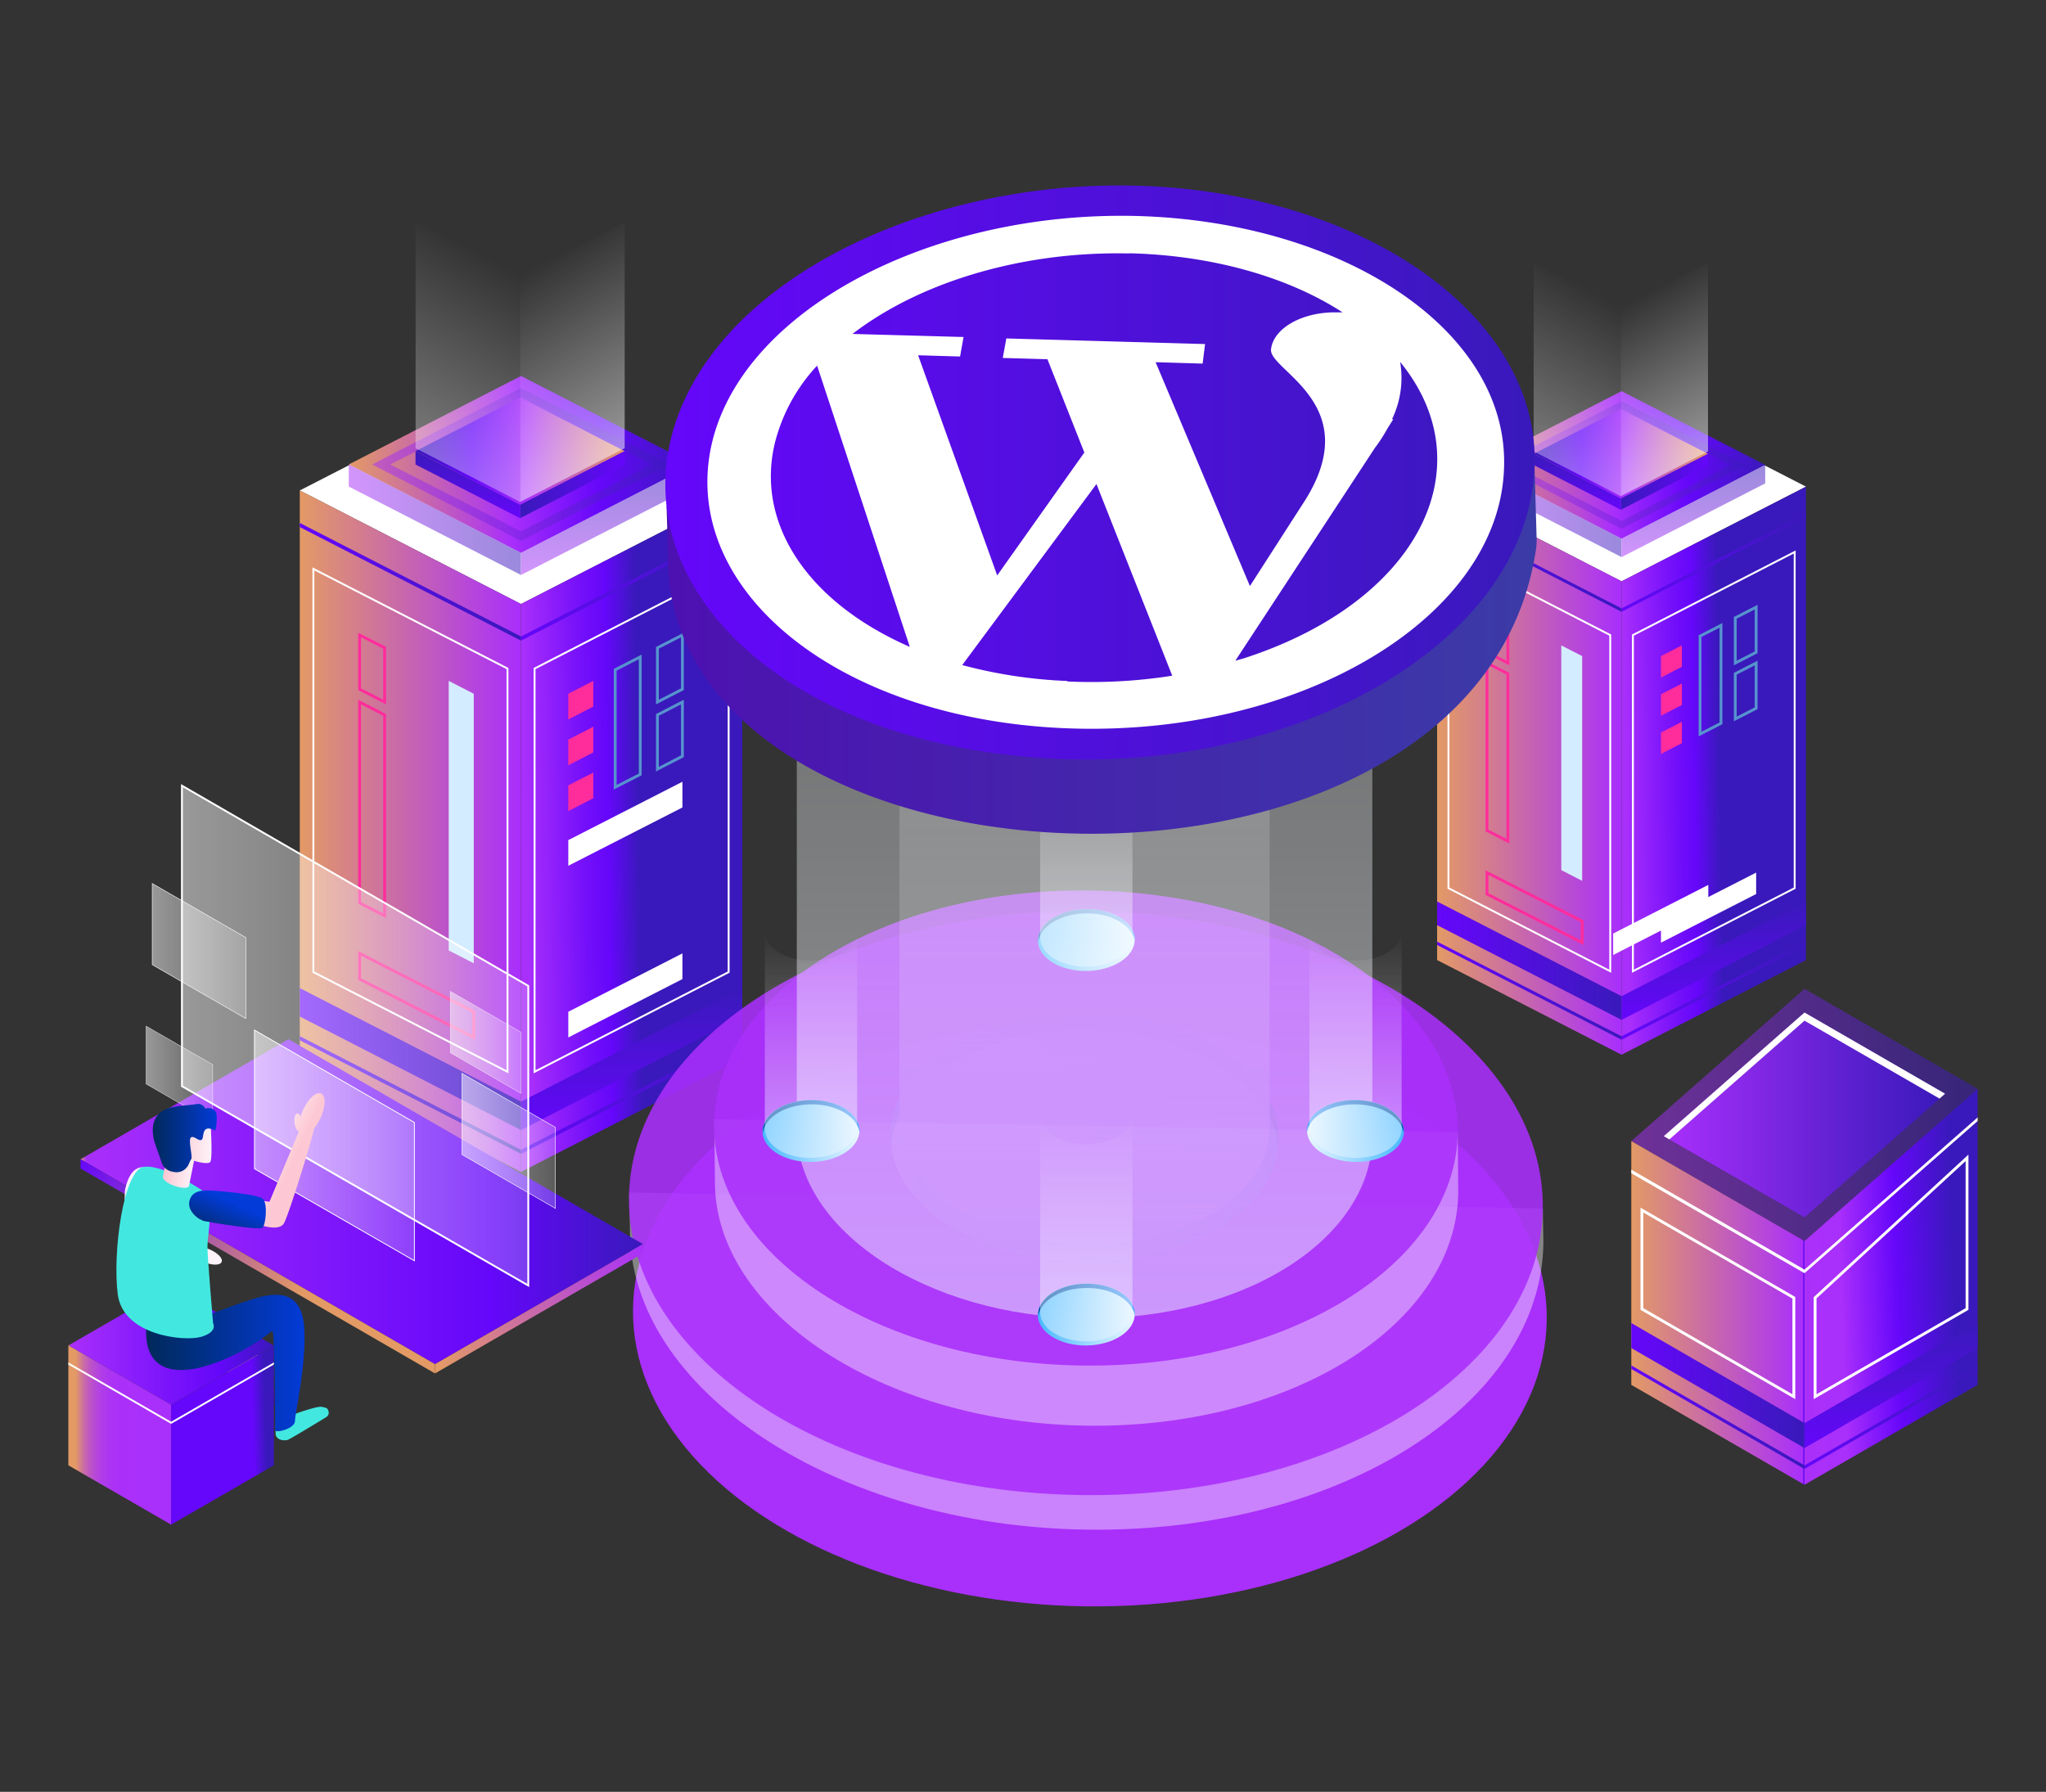 <svg id="Layer_1" data-name="Layer 1" xmlns="http://www.w3.org/2000/svg" xmlns:xlink="http://www.w3.org/1999/xlink" width="540" height="473" viewBox="0 0 540 473"><rect x="0" y="0" width="540" height="473" fill="#333333" stroke="none"/><defs><style>.cls-1,.cls-68{fill:#fff;}.cls-2{fill:url(#linear-gradient);}.cls-3{fill:url(#linear-gradient-2);}.cls-4{fill:url(#linear-gradient-3);}.cls-5{fill:url(#linear-gradient-4);}.cls-6{fill:url(#linear-gradient-5);}.cls-7{fill:url(#linear-gradient-6);}.cls-8{fill:url(#linear-gradient-7);}.cls-9{fill:url(#linear-gradient-8);}.cls-10{fill:url(#linear-gradient-9);}.cls-11,.cls-113,.cls-12,.cls-59{opacity:0.51;}.cls-11,.cls-113,.cls-59,.cls-69,.cls-70{isolation:isolate;}.cls-11{fill:url(#linear-gradient-10);}.cls-13{fill:url(#linear-gradient-11);}.cls-14{fill:url(#linear-gradient-12);}.cls-15{fill:#ff2c9c;}.cls-16{fill:#d4ecff;}.cls-121,.cls-17,.cls-18,.cls-19,.cls-49{fill:none;}.cls-17{stroke:#5793ce;}.cls-121,.cls-17,.cls-18,.cls-19,.cls-25,.cls-49,.cls-95,.cls-96,.cls-97,.cls-98,.cls-99{stroke-miterlimit:10;}.cls-121,.cls-17,.cls-18{stroke-width:0.75px;}.cls-18{stroke:#ff2c9c;}.cls-121,.cls-19,.cls-25,.cls-49,.cls-95,.cls-96,.cls-97,.cls-98,.cls-99{stroke:#fff;}.cls-19{stroke-width:0.5px;}.cls-20{fill:url(#linear-gradient-13);}.cls-21{fill:url(#linear-gradient-14);}.cls-22{fill:url(#linear-gradient-15);}.cls-23,.cls-24,.cls-65,.cls-66,.cls-73,.cls-74,.cls-82,.cls-85,.cls-88{opacity:0.5;}.cls-23{fill:url(#linear-gradient-16);}.cls-24{fill:url(#linear-gradient-17);}.cls-25{stroke-width:0.08px;fill:url(#linear-gradient-18);}.cls-26{fill:url(#linear-gradient-19);}.cls-27{fill:url(#linear-gradient-20);}.cls-28{fill:url(#linear-gradient-21);}.cls-29{fill:url(#linear-gradient-22);}.cls-30{fill:url(#linear-gradient-23);}.cls-31{fill:url(#linear-gradient-24);}.cls-32{fill:url(#linear-gradient-25);}.cls-33{fill:url(#linear-gradient-26);}.cls-34{fill:url(#linear-gradient-27);}.cls-35{fill:url(#linear-gradient-28);}.cls-36{fill:url(#linear-gradient-29);}.cls-37{fill:url(#linear-gradient-30);}.cls-38{fill:url(#linear-gradient-31);}.cls-39{fill:url(#linear-gradient-32);}.cls-40{fill:url(#linear-gradient-33);}.cls-41{fill:url(#linear-gradient-34);}.cls-42{fill:url(#linear-gradient-35);}.cls-43{fill:url(#linear-gradient-36);}.cls-44{fill:url(#linear-gradient-37);}.cls-45{fill:url(#linear-gradient-38);}.cls-46{fill:url(#linear-gradient-39);}.cls-47{fill:url(#linear-gradient-40);}.cls-48{fill:#00e5ff;}.cls-49{stroke-width:0.29px;}.cls-50{fill:url(#linear-gradient-41);}.cls-51{fill:url(#linear-gradient-42);}.cls-52{fill:url(#linear-gradient-43);}.cls-53{fill:url(#linear-gradient-44);}.cls-54{fill:url(#linear-gradient-45);}.cls-55{fill:url(#linear-gradient-46);}.cls-56{fill:url(#linear-gradient-47);}.cls-57{fill:url(#linear-gradient-48);}.cls-58{fill:url(#linear-gradient-49);}.cls-59{fill:url(#linear-gradient-50);}.cls-60{fill:url(#linear-gradient-51);}.cls-61{fill:url(#linear-gradient-52);}.cls-62{fill:url(#linear-gradient-53);}.cls-63{fill:url(#linear-gradient-54);}.cls-64{fill:url(#linear-gradient-55);}.cls-65{fill:url(#linear-gradient-56);}.cls-66{fill:url(#linear-gradient-57);}.cls-67{fill:url(#linear-gradient-58);}.cls-68{opacity:0.4;}.cls-69,.cls-70{opacity:0.88;}.cls-69{fill:url(#linear-gradient-59);}.cls-70{fill:url(#linear-gradient-60);}.cls-71{fill:url(#linear-gradient-61);}.cls-72{fill:url(#linear-gradient-62);}.cls-73{fill:url(#linear-gradient-63);}.cls-75{fill:url(#linear-gradient-64);}.cls-76{fill:url(#linear-gradient-65);}.cls-77{fill:url(#linear-gradient-66);}.cls-78{fill:url(#linear-gradient-67);}.cls-79{fill:url(#linear-gradient-68);}.cls-80{fill:url(#linear-gradient-69);}.cls-81{fill:url(#linear-gradient-70);}.cls-82{fill:url(#linear-gradient-71);}.cls-83{fill:url(#linear-gradient-72);}.cls-84{fill:url(#linear-gradient-73);}.cls-85{fill:url(#linear-gradient-74);}.cls-86{fill:url(#linear-gradient-75);}.cls-87{fill:url(#linear-gradient-76);}.cls-88{fill:url(#linear-gradient-77);}.cls-89{fill:url(#linear-gradient-78);}.cls-90{mask:url(#mask);}.cls-91{fill:url(#linear-gradient-79);}.cls-92{fill:url(#linear-gradient-80);}.cls-93{fill:url(#linear-gradient-81);}.cls-94{fill:url(#linear-gradient-82);}.cls-95{stroke-width:0.49px;fill:url(#linear-gradient-83);}.cls-96,.cls-97{stroke-width:0.13px;}.cls-96{fill:url(#linear-gradient-84);}.cls-97{fill:url(#linear-gradient-85);}.cls-98{stroke-width:0.09px;fill:url(#linear-gradient-86);}.cls-99{stroke-width:0.22px;fill:url(#linear-gradient-87);}.cls-100{fill:url(#linear-gradient-88);}.cls-101{fill:url(#linear-gradient-89);}.cls-102{fill:url(#linear-gradient-90);}.cls-103{fill:#42e8e0;}.cls-104{fill:url(#linear-gradient-91);}.cls-105{fill:url(#linear-gradient-92);}.cls-106{fill:url(#linear-gradient-93);}.cls-107{fill:url(#linear-gradient-94);}.cls-108{fill:url(#linear-gradient-95);}.cls-109{fill:url(#linear-gradient-96);}.cls-110{fill:url(#linear-gradient-97);}.cls-111{fill:url(#linear-gradient-98);}.cls-112{fill:url(#linear-gradient-99);}.cls-113{fill:url(#linear-gradient-100);}.cls-114{fill:url(#linear-gradient-101);}.cls-115{fill:url(#linear-gradient-102);}.cls-116{fill:url(#linear-gradient-103);}.cls-117{fill:url(#linear-gradient-104);}.cls-118{fill:url(#linear-gradient-105);}.cls-119{fill:url(#linear-gradient-106);}.cls-120{fill:url(#linear-gradient-107);}.cls-122{fill:url(#linear-gradient-108);}.cls-123{fill:url(#linear-gradient-109);}</style><linearGradient id="linear-gradient" x1="350.12" y1="412.09" x2="408.51" y2="412.09" gradientTransform="matrix(1, 0, 0, -1, -271, 631.5)" gradientUnits="userSpaceOnUse"><stop offset="0" stop-color="#e39a65"/><stop offset="0.99" stop-color="#a92ffb"/></linearGradient><linearGradient id="linear-gradient-2" x1="138.81" y1="255.15" x2="168.7" y2="255.62" gradientTransform="matrix(1, 0, 0, -1, 0, 475)" gradientUnits="userSpaceOnUse"><stop offset="0" stop-color="#a92ffb"/><stop offset="0.16" stop-color="#9724fb"/><stop offset="0.53" stop-color="#730ffa"/><stop offset="0.73" stop-color="#6507fa"/><stop offset="1" stop-color="#3919bb"/></linearGradient><linearGradient id="linear-gradient-3" x1="350.12" y1="351.93" x2="408.51" y2="351.93" gradientTransform="matrix(1, 0, 0, -1, -271, 631.5)" gradientUnits="userSpaceOnUse"><stop offset="0.01" stop-color="#6507fa"/><stop offset="1" stop-color="#3919bb"/></linearGradient><linearGradient id="linear-gradient-4" x1="-2414.47" y1="333.19" x2="-2414.47" y2="370.67" gradientTransform="translate(-2247.77 631.5) rotate(180)" xlink:href="#linear-gradient-3"/><linearGradient id="linear-gradient-5" x1="350.12" y1="342.45" x2="408.51" y2="342.45" xlink:href="#linear-gradient-3"/><linearGradient id="linear-gradient-6" x1="-2414.47" y1="326.92" x2="-2414.47" y2="357.97" gradientTransform="translate(-2247.77 631.5) rotate(180)" xlink:href="#linear-gradient-3"/><linearGradient id="linear-gradient-7" x1="350.12" y1="477.92" x2="408.51" y2="477.92" xlink:href="#linear-gradient-3"/><linearGradient id="linear-gradient-8" x1="-2414.47" y1="462.39" x2="-2414.47" y2="493.46" gradientTransform="translate(-2247.77 631.5) rotate(180)" xlink:href="#linear-gradient-3"/><linearGradient id="linear-gradient-9" x1="363.05" y1="508.9" x2="453.99" y2="508.9" gradientTransform="matrix(1, 0, 0, -1, -271, 631.5)" gradientUnits="userSpaceOnUse"><stop offset="0" stop-color="#e39a65"/><stop offset="0.47" stop-color="#a92ffb"/><stop offset="0.59" stop-color="#891cfb"/><stop offset="0.73" stop-color="#6507fa"/><stop offset="1" stop-color="#3919bb"/></linearGradient><linearGradient id="linear-gradient-10" x1="369.22" y1="508.89" x2="447.8" y2="508.89" gradientTransform="matrix(1, 0, 0, -1, -271, 631.5)" gradientUnits="userSpaceOnUse"><stop offset="0" stop-color="#a92ffb"/><stop offset="0.65" stop-color="#5d20d0"/><stop offset="1" stop-color="#3919bb"/></linearGradient><linearGradient id="linear-gradient-11" x1="363.05" y1="494.31" x2="408.51" y2="494.31" xlink:href="#linear-gradient-10"/><linearGradient id="linear-gradient-12" x1="-2408.02" y1="479.72" x2="-2408.02" y2="508.9" gradientTransform="translate(-2247.77 631.5) rotate(180)" xlink:href="#linear-gradient-10"/><linearGradient id="linear-gradient-13" x1="-2249.14" y1="512.41" x2="-2193.94" y2="512.41" gradientTransform="translate(-2084.27 631.5) rotate(180)" xlink:href="#linear-gradient-9"/><linearGradient id="linear-gradient-14" x1="-2249.14" y1="503.56" x2="-2221.54" y2="503.56" gradientTransform="translate(-2084.27 631.5) rotate(180)" xlink:href="#linear-gradient-3"/><linearGradient id="linear-gradient-15" x1="230.97" y1="494.71" x2="230.97" y2="512.41" gradientTransform="matrix(1, 0, 0, -1, -107.5, 631.5)" xlink:href="#linear-gradient-3"/><linearGradient id="linear-gradient-16" x1="-2222.02" y1="559.02" x2="-2248.66" y2="512.9" gradientTransform="translate(-2084.27 631.5) rotate(180)" gradientUnits="userSpaceOnUse"><stop offset="0" stop-color="#fff" stop-opacity="0"/><stop offset="1" stop-color="#fff"/></linearGradient><linearGradient id="linear-gradient-17" x1="217.67" y1="512.9" x2="244.29" y2="559.02" gradientTransform="matrix(1, 0, 0, -1, -107.5, 631.5)" gradientUnits="userSpaceOnUse"><stop offset="0" stop-color="#fff" stop-opacity="0.7"/><stop offset="1" stop-color="#fff" stop-opacity="0"/></linearGradient><linearGradient id="linear-gradient-18" x1="389.83" y1="356.34" x2="408.51" y2="356.34" gradientTransform="matrix(1, 0, 0, -1, -271, 631.5)" gradientUnits="userSpaceOnUse"><stop offset="0" stop-color="#fff" stop-opacity="0.5"/><stop offset="1" stop-color="#fff" stop-opacity="0.2"/></linearGradient><linearGradient id="linear-gradient-19" x1="520.9" y1="468.51" x2="625.64" y2="468.51" gradientTransform="matrix(1, 0, 0, -1, -271, 631.5)" gradientUnits="userSpaceOnUse"><stop offset="0" stop-color="#eaf6ff"/><stop offset="1" stop-color="#47b8ff"/></linearGradient><linearGradient id="linear-gradient-20" x1="520.9" y1="450.94" x2="573.27" y2="450.94" gradientTransform="matrix(1, 0, 0, -1, -271, 631.5)" gradientUnits="userSpaceOnUse"><stop offset="0" stop-color="#0280fc"/><stop offset="1" stop-color="#00499e"/></linearGradient><linearGradient id="linear-gradient-21" x1="-2576.22" y1="433.37" x2="-2576.22" y2="468.51" gradientTransform="translate(-2247.77 631.5) rotate(180)" gradientUnits="userSpaceOnUse"><stop offset="0" stop-color="#59a8ff"/><stop offset="1" stop-color="#00499e"/></linearGradient><linearGradient id="linear-gradient-22" x1="527.57" y1="546.88" x2="618.97" y2="546.88" xlink:href="#linear-gradient-19"/><linearGradient id="linear-gradient-23" x1="527.57" y1="493.98" x2="573.27" y2="493.98" xlink:href="#linear-gradient-20"/><linearGradient id="linear-gradient-24" x1="-2572.89" y1="441.08" x2="-2572.89" y2="546.89" xlink:href="#linear-gradient-21"/><linearGradient id="linear-gradient-25" x1="527.57" y1="467.28" x2="573.27" y2="467.28" gradientTransform="matrix(1, 0, 0, -1, -271, 631.5)" gradientUnits="userSpaceOnUse"><stop offset="0" stop-color="aqua"/><stop offset="1" stop-color="#008fff"/></linearGradient><linearGradient id="linear-gradient-26" x1="573.27" y1="467.28" x2="618.97" y2="467.28" xlink:href="#linear-gradient-25"/><linearGradient id="linear-gradient-27" x1="527.57" y1="489.71" x2="573.27" y2="489.71" xlink:href="#linear-gradient-25"/><linearGradient id="linear-gradient-28" x1="573.27" y1="489.71" x2="618.97" y2="489.71" xlink:href="#linear-gradient-25"/><linearGradient id="linear-gradient-29" x1="527.57" y1="512.13" x2="573.27" y2="512.13" xlink:href="#linear-gradient-25"/><linearGradient id="linear-gradient-30" x1="573.27" y1="512.13" x2="618.97" y2="512.13" xlink:href="#linear-gradient-25"/><linearGradient id="linear-gradient-31" x1="527.57" y1="458.94" x2="573.27" y2="458.94" gradientTransform="matrix(1, 0, 0, -1, -271, 631.5)" gradientUnits="userSpaceOnUse"><stop offset="0" stop-color="#c8e0ff"/><stop offset="1" stop-color="#008dff"/></linearGradient><linearGradient id="linear-gradient-32" x1="-2572.89" y1="445.27" x2="-2572.89" y2="472.61" gradientTransform="translate(-2247.77 631.5) rotate(180)" gradientUnits="userSpaceOnUse"><stop offset="0" stop-color="#bdf"/><stop offset="1" stop-color="#0077d9"/></linearGradient><linearGradient id="linear-gradient-33" x1="527.57" y1="525.67" x2="573.27" y2="525.67" xlink:href="#linear-gradient-31"/><linearGradient id="linear-gradient-34" x1="-2572.89" y1="512" x2="-2572.89" y2="539.34" xlink:href="#linear-gradient-32"/><linearGradient id="linear-gradient-35" x1="537.68" y1="552.93" x2="608.87" y2="552.93" xlink:href="#linear-gradient-19"/><linearGradient id="linear-gradient-36" x1="556.37" y1="552.93" x2="590.17" y2="552.93" xlink:href="#linear-gradient-19"/><linearGradient id="linear-gradient-37" x1="556.37" y1="557.41" x2="590.17" y2="557.41" gradientTransform="matrix(1, 0, 0, -1, -271, 631.5)" xlink:href="#linear-gradient-21"/><linearGradient id="linear-gradient-38" x1="542.46" y1="552.93" x2="603.98" y2="552.93" gradientTransform="matrix(1, 0, 0, -1, -271, 631.5)" xlink:href="#linear-gradient-21"/><linearGradient id="linear-gradient-39" x1="537.68" y1="540.09" x2="573.27" y2="540.09" xlink:href="#linear-gradient-20"/><linearGradient id="linear-gradient-40" x1="-2567.84" y1="527.25" x2="-2567.84" y2="552.93" xlink:href="#linear-gradient-21"/><linearGradient id="linear-gradient-41" x1="650.3" y1="428.06" x2="698.98" y2="428.06" xlink:href="#linear-gradient"/><linearGradient id="linear-gradient-42" x1="429.06" y1="271.2" x2="453.99" y2="271.59" xlink:href="#linear-gradient-2"/><linearGradient id="linear-gradient-43" x1="650.3" y1="377.91" x2="698.98" y2="377.91" xlink:href="#linear-gradient-3"/><linearGradient id="linear-gradient-44" x1="-2700.09" y1="362.28" x2="-2700.09" y2="393.53" gradientTransform="translate(-2247.77 631.5) rotate(180)" xlink:href="#linear-gradient-3"/><linearGradient id="linear-gradient-45" x1="650.3" y1="369.99" x2="698.98" y2="369.99" xlink:href="#linear-gradient-3"/><linearGradient id="linear-gradient-46" x1="-2700.09" y1="357.04" x2="-2700.09" y2="382.94" gradientTransform="translate(-2247.77 631.5) rotate(180)" xlink:href="#linear-gradient-3"/><linearGradient id="linear-gradient-47" x1="650.3" y1="482.95" x2="698.98" y2="482.95" xlink:href="#linear-gradient-3"/><linearGradient id="linear-gradient-48" x1="-2700.09" y1="470" x2="-2700.09" y2="495.9" gradientTransform="translate(-2247.77 631.5) rotate(180)" xlink:href="#linear-gradient-3"/><linearGradient id="linear-gradient-49" x1="661.08" y1="508.77" x2="736.89" y2="508.77" xlink:href="#linear-gradient-9"/><linearGradient id="linear-gradient-50" x1="666.22" y1="508.76" x2="731.74" y2="508.76" xlink:href="#linear-gradient-10"/><linearGradient id="linear-gradient-51" x1="661.08" y1="496.61" x2="698.98" y2="496.61" xlink:href="#linear-gradient-10"/><linearGradient id="linear-gradient-52" x1="-2694.71" y1="484.44" x2="-2694.71" y2="508.77" gradientTransform="translate(-2247.77 631.5) rotate(180)" xlink:href="#linear-gradient-10"/><linearGradient id="linear-gradient-53" x1="-2535.06" y1="511.7" x2="-2489.05" y2="511.7" gradientTransform="translate(-2084.27 631.5) rotate(180)" xlink:href="#linear-gradient-9"/><linearGradient id="linear-gradient-54" x1="-2535.06" y1="504.31" x2="-2512.05" y2="504.31" gradientTransform="translate(-2084.27 631.5) rotate(180)" xlink:href="#linear-gradient-3"/><linearGradient id="linear-gradient-55" x1="523.78" y1="496.93" x2="523.78" y2="511.7" gradientTransform="matrix(1, 0, 0, -1, -107.5, 631.5)" xlink:href="#linear-gradient-3"/><linearGradient id="linear-gradient-56" x1="-2512.45" y1="550.56" x2="-2534.66" y2="512.11" xlink:href="#linear-gradient-16"/><linearGradient id="linear-gradient-57" x1="512.68" y1="512.11" x2="534.88" y2="550.56" xlink:href="#linear-gradient-17"/><linearGradient id="linear-gradient-58" x1="167.04" y1="128.02" x2="408.22" y2="128.02" gradientTransform="matrix(0.01, 1, 1, -0.01, 156.32, 60.84)" gradientUnits="userSpaceOnUse"><stop offset="0" stop-color="#a92ffb"/><stop offset="0.14" stop-color="#a92ffb"/><stop offset="0.99" stop-color="#a92ffb"/></linearGradient><linearGradient id="linear-gradient-59" x1="437.02" y1="313.89" x2="678.2" y2="313.89" gradientTransform="matrix(1, 0, 0, -1, -271, 631.5)" xlink:href="#linear-gradient-58"/><linearGradient id="linear-gradient-60" x1="459.46" y1="333.73" x2="655.76" y2="333.73" gradientTransform="matrix(1, 0, 0, -1, -271, 631.5)" xlink:href="#linear-gradient-58"/><linearGradient id="linear-gradient-61" x1="-2399.92" y1="383.34" x2="-2374.35" y2="383.34" gradientTransform="translate(-2100.43 631.5) rotate(180)" xlink:href="#linear-gradient-19"/><linearGradient id="linear-gradient-62" x1="-2399.92" y1="387.11" x2="-2374.34" y2="387.11" gradientTransform="translate(-2100.43 631.5) rotate(180)" xlink:href="#linear-gradient-21"/><linearGradient id="linear-gradient-63" x1="-2387.14" y1="376.26" x2="-2387.14" y2="436" gradientTransform="translate(-2100.43 631.5) rotate(180)" gradientUnits="userSpaceOnUse"><stop offset="0" stop-color="#eaf6ff"/><stop offset="0.19" stop-color="#f4faff" stop-opacity="0.81"/><stop offset="0.48" stop-color="#fdfeff" stop-opacity="0.52"/><stop offset="1" stop-color="#fff" stop-opacity="0"/></linearGradient><linearGradient id="linear-gradient-64" x1="505.95" y1="331.32" x2="608.51" y2="331.32" xlink:href="#linear-gradient-19"/><linearGradient id="linear-gradient-65" x1="505.95" y1="346.45" x2="608.51" y2="346.45" gradientTransform="matrix(1, 0, 0, -1, -271, 631.5)" xlink:href="#linear-gradient-21"/><linearGradient id="linear-gradient-66" x1="508.34" y1="343.06" x2="508.36" y2="343.06" gradientTransform="matrix(1, 0, 0, -1, -271, 631.5)" xlink:href="#linear-gradient-21"/><linearGradient id="linear-gradient-67" x1="557.24" y1="302.9" x2="557.24" y2="685.3" gradientTransform="matrix(1, 0, 0, -1, -271, 631.5)" xlink:href="#linear-gradient-63"/><linearGradient id="linear-gradient-68" x1="557.25" y1="283.49" x2="557.25" y2="744.59" gradientTransform="matrix(1, 0, 0, -1, -271, 631.5)" gradientUnits="userSpaceOnUse"><stop offset="0" stop-color="#eaf6ff"/><stop offset="0.01" stop-color="#ebf6ff" stop-opacity="0.99"/><stop offset="0.16" stop-color="#f6fbff" stop-opacity="0.84"/><stop offset="0.38" stop-color="#fdfeff" stop-opacity="0.62"/><stop offset="1" stop-color="#fff" stop-opacity="0"/></linearGradient><linearGradient id="linear-gradient-69" x1="615.98" y1="332.93" x2="641.54" y2="332.93" xlink:href="#linear-gradient-19"/><linearGradient id="linear-gradient-70" x1="615.98" y1="336.7" x2="641.55" y2="336.7" gradientTransform="matrix(1, 0, 0, -1, -271, 631.5)" xlink:href="#linear-gradient-21"/><linearGradient id="linear-gradient-71" x1="628.76" y1="325.84" x2="628.76" y2="385.58" gradientTransform="matrix(1, 0, 0, -1, -271, 631.5)" xlink:href="#linear-gradient-63"/><linearGradient id="linear-gradient-72" x1="-2327.25" y1="332.93" x2="-2301.68" y2="332.93" gradientTransform="translate(-2100.43 631.5) rotate(180)" xlink:href="#linear-gradient-19"/><linearGradient id="linear-gradient-73" x1="-2327.25" y1="336.7" x2="-2301.67" y2="336.7" gradientTransform="translate(-2100.43 631.5) rotate(180)" xlink:href="#linear-gradient-21"/><linearGradient id="linear-gradient-74" x1="-2314.47" y1="325.84" x2="-2314.47" y2="385.58" xlink:href="#linear-gradient-63"/><linearGradient id="linear-gradient-75" x1="-2399.92" y1="284.47" x2="-2374.35" y2="284.47" gradientTransform="translate(-2100.43 631.5) rotate(180)" xlink:href="#linear-gradient-19"/><linearGradient id="linear-gradient-76" x1="-2399.92" y1="288.24" x2="-2374.35" y2="288.24" gradientTransform="translate(-2100.43 631.5) rotate(180)" xlink:href="#linear-gradient-21"/><linearGradient id="linear-gradient-77" x1="-2387.14" y1="277.38" x2="-2387.14" y2="337.13" xlink:href="#linear-gradient-63"/><linearGradient id="linear-gradient-78" x1="745.41" y1="314.29" x2="893.85" y2="314.29" gradientTransform="matrix(1, 0, 0, -1, -724.15, 631.5)" gradientUnits="userSpaceOnUse"><stop offset="0" stop-color="#e39a65"/><stop offset="0.01" stop-color="#a92ffb"/><stop offset="0.33" stop-color="#891cfb"/><stop offset="0.73" stop-color="#6507fa"/><stop offset="1" stop-color="#3919bb"/></linearGradient><mask id="mask" x="31.67" y="336.49" width="44.03" height="55.34" maskUnits="userSpaceOnUse"><g id="a"><polygon points="49.65 347.4 50.29 385.05 72.28 391.83 72.28 355.17 49.65 347.4"/></g></mask><linearGradient id="linear-gradient-79" x1="716.8" y1="260.37" x2="730.79" y2="260.37" gradientTransform="matrix(1, 0, 0, -1, -655.1, 631.5)" gradientUnits="userSpaceOnUse"><stop offset="0" stop-color="#ab02c3"/><stop offset="1" stop-color="#2d047d"/></linearGradient><linearGradient id="linear-gradient-80" x1="686.77" y1="277.07" x2="723.48" y2="277.07" gradientTransform="matrix(1, 0, 0, -1, -655.1, 631.5)" gradientUnits="userSpaceOnUse"><stop offset="0" stop-color="#ff980a"/><stop offset="1" stop-color="#ffe500"/></linearGradient><linearGradient id="linear-gradient-81" x1="804.22" y1="290.51" x2="736.92" y2="328.04" gradientTransform="matrix(1, 0, 0, -1, -724.15, 631.5)" gradientUnits="userSpaceOnUse"><stop offset="0" stop-color="#e39a65"/><stop offset="0.89" stop-color="#6507fa"/><stop offset="1" stop-color="#3919bb"/></linearGradient><linearGradient id="linear-gradient-82" x1="840.41" y1="269.73" x2="893.76" y2="303.16" gradientTransform="matrix(1, 0, 0, -1, -724.15, 631.5)" gradientUnits="userSpaceOnUse"><stop offset="0" stop-color="#e39a65"/><stop offset="1" stop-color="#a92ffb"/></linearGradient><linearGradient id="linear-gradient-83" x1="319.02" y1="358.13" x2="410.42" y2="358.13" xlink:href="#linear-gradient-18"/><linearGradient id="linear-gradient-84" x1="311.18" y1="380.46" x2="335.88" y2="380.46" xlink:href="#linear-gradient-18"/><linearGradient id="linear-gradient-85" x1="392.9" y1="330.34" x2="417.6" y2="330.34" xlink:href="#linear-gradient-18"/><linearGradient id="linear-gradient-86" x1="309.56" y1="347.94" x2="327.14" y2="347.94" xlink:href="#linear-gradient-18"/><linearGradient id="linear-gradient-87" x1="338.17" y1="329.13" x2="380.37" y2="329.13" xlink:href="#linear-gradient-18"/><linearGradient id="linear-gradient-88" x1="289.04" y1="276.33" x2="343.28" y2="276.33" gradientTransform="matrix(1, 0, 0, -1, -271, 631.5)" xlink:href="#linear-gradient-78"/><linearGradient id="linear-gradient-89" x1="289.04" y1="252.68" x2="316.16" y2="252.68" gradientTransform="matrix(1, 0, 0, -1, -271, 631.5)" gradientUnits="userSpaceOnUse"><stop offset="0.07" stop-color="#e39a65"/><stop offset="0.11" stop-color="#d78385"/><stop offset="0.15" stop-color="#ca6da4"/><stop offset="0.2" stop-color="#c059c0"/><stop offset="0.26" stop-color="#b74ad6"/><stop offset="0.32" stop-color="#b13ee7"/><stop offset="0.4" stop-color="#ac35f2"/><stop offset="0.51" stop-color="#aa30f9"/><stop offset="0.82" stop-color="#a92ffb"/></linearGradient><linearGradient id="linear-gradient-90" x1="-2305.8" y1="252.66" x2="-2318" y2="253.02" gradientTransform="translate(-2247.77 631.5) rotate(180)" gradientUnits="userSpaceOnUse"><stop offset="0.73" stop-color="#6507fa"/><stop offset="1" stop-color="#3919bb"/></linearGradient><linearGradient id="linear-gradient-91" x1="693.66" y1="271.71" x2="735.49" y2="271.71" gradientTransform="matrix(1, 0, 0, -1, -655.1, 631.5)" gradientUnits="userSpaceOnUse"><stop offset="0" stop-color="#01295a"/><stop offset="1" stop-color="#023bd8"/></linearGradient><linearGradient id="linear-gradient-92" x1="1325.58" y1="1042.9" x2="1335.16" y2="1042.9" gradientTransform="matrix(0.92, 0.39, 0.39, -0.92, -1593.2, 757.42)" gradientUnits="userSpaceOnUse"><stop offset="0" stop-color="#f9f2ff"/><stop offset="1" stop-color="#e981fd"/></linearGradient><linearGradient id="linear-gradient-93" x1="1339.74" y1="1027.24" x2="1339.74" y2="1033.46" gradientTransform="matrix(0.92, 0.39, 0.39, -0.92, -1593.2, 757.42)" gradientUnits="userSpaceOnUse"><stop offset="0" stop-color="#fdc8d3"/><stop offset="1" stop-color="#fdf2f8"/></linearGradient><linearGradient id="linear-gradient-94" x1="1351.96" y1="1029.29" x2="1351.96" y2="1032.94" xlink:href="#linear-gradient-93"/><linearGradient id="linear-gradient-95" x1="-1905.94" y1="75.53" x2="-1905.94" y2="84.72" gradientTransform="matrix(0.42, -0.91, -0.91, -0.42, 944.93, -1392.66)" xlink:href="#linear-gradient-93"/><linearGradient id="linear-gradient-96" x1="-1930.47" y1="90.39" x2="-1918.57" y2="90.39" gradientTransform="matrix(0.42, -0.91, -0.91, -0.42, 944.93, -1392.66)" xlink:href="#linear-gradient-91"/><linearGradient id="linear-gradient-97" x1="1048.83" y1="695.01" x2="1056.09" y2="695.01" gradientTransform="matrix(0.98, 0.2, 0.2, -0.98, -1122.85, 778.82)" xlink:href="#linear-gradient-93"/><linearGradient id="linear-gradient-98" x1="701.14" y1="331.92" x2="710.92" y2="331.92" gradientTransform="matrix(1, 0, 0, -1, -655.1, 631.5)" xlink:href="#linear-gradient-93"/><linearGradient id="linear-gradient-99" x1="695.48" y1="331.07" x2="712.33" y2="331.07" xlink:href="#linear-gradient-91"/><linearGradient id="linear-gradient-100" x1="701.55" y1="337.19" x2="792.96" y2="337.19" xlink:href="#linear-gradient-10"/><linearGradient id="linear-gradient-101" x1="710.13" y1="337.19" x2="784.37" y2="337.19" xlink:href="#linear-gradient-10"/><linearGradient id="linear-gradient-102" x1="701.55" y1="284.92" x2="747.26" y2="284.92" gradientTransform="matrix(1, 0, 0, -1, -271, 631.5)" gradientUnits="userSpaceOnUse"><stop offset="0" stop-color="#e39a65"/><stop offset="0.99" stop-color="#a92ffb"/><stop offset="0.99" stop-color="#891cfb"/><stop offset="1" stop-color="#6507fa"/><stop offset="1" stop-color="#3919bb"/></linearGradient><linearGradient id="linear-gradient-103" x1="-2706.88" y1="290.38" x2="-2763.94" y2="292.43" gradientTransform="translate(-2247.77 631.5) rotate(180)" gradientUnits="userSpaceOnUse"><stop offset="0" stop-color="#e39a65"/><stop offset="0.02" stop-color="#d78385"/><stop offset="0.05" stop-color="#ca6da4"/><stop offset="0.08" stop-color="#c059c0"/><stop offset="0.12" stop-color="#b74ad6"/><stop offset="0.16" stop-color="#b13ee7"/><stop offset="0.21" stop-color="#ac35f2"/><stop offset="0.28" stop-color="#aa30f9"/><stop offset="0.47" stop-color="#a92ffb"/><stop offset="0.59" stop-color="#891cfb"/><stop offset="0.73" stop-color="#6507fa"/><stop offset="1" stop-color="#3919bb"/></linearGradient><linearGradient id="linear-gradient-104" x1="701.55" y1="265.75" x2="747.26" y2="265.75" xlink:href="#linear-gradient-3"/><linearGradient id="linear-gradient-105" x1="-2746.88" y1="249.26" x2="-2746.88" y2="282.25" gradientTransform="translate(-2247.77 631.5) rotate(180)" xlink:href="#linear-gradient-3"/><linearGradient id="linear-gradient-106" x1="701.55" y1="257.4" x2="747.26" y2="257.4" xlink:href="#linear-gradient-3"/><linearGradient id="linear-gradient-107" x1="-2746.88" y1="243.73" x2="-2746.88" y2="271.07" gradientTransform="translate(-2247.77 631.5) rotate(180)" xlink:href="#linear-gradient-3"/><linearGradient id="linear-gradient-108" x1="175.92" y1="303.44" x2="405.57" y2="303.44" gradientTransform="matrix(1, 0, 0, -1, 0, 475)" gradientUnits="userSpaceOnUse"><stop offset="0.01" stop-color="#4d11b1"/><stop offset="1" stop-color="#3b3ba7"/></linearGradient><linearGradient id="linear-gradient-109" x1="175.6" y1="350.29" x2="405.07" y2="350.29" gradientTransform="matrix(1, 0, 0, -1, 0, 475)" xlink:href="#linear-gradient-3"/></defs><polygon class="cls-1" points="137.51 159.44 195.9 129.47 137.51 99.49 79.12 129.47 137.51 159.44"/><polygon class="cls-2" points="137.51 159.44 137.51 309.35 79.12 279.37 79.12 129.47 137.51 159.44"/><polygon class="cls-3" points="137.51 159.44 137.51 309.35 195.9 279.37 195.9 129.47 137.51 159.44"/><polygon class="cls-4" points="137.51 290.81 137.51 298.31 79.12 268.33 79.12 260.83 137.51 290.81"/><polygon class="cls-5" points="137.51 290.81 137.51 298.31 195.9 268.33 195.9 260.83 137.51 290.81"/><polygon class="cls-6" points="137.51 304.58 137.51 303.51 79.12 273.53 79.12 274.6 137.51 304.58"/><polygon class="cls-7" points="137.51 304.58 137.51 303.51 195.9 273.53 195.9 274.6 137.51 304.58"/><polygon class="cls-8" points="137.51 169.11 137.51 168.02 79.12 138.04 79.12 139.13 137.51 169.11"/><polygon class="cls-9" points="137.51 169.11 137.51 168.02 195.9 138.04 195.9 139.13 137.51 169.11"/><polygon class="cls-10" points="137.51 145.94 182.99 122.6 137.51 99.25 92.05 122.6 137.51 145.94"/><path class="cls-11" d="M137.51,102.42,98.22,122.61l39.29,20.19,39.29-20.19ZM103,122.61l34.51-17.67L172,122.61l-34.51,17.67Z"/><g class="cls-12"><polygon class="cls-13" points="137.51 145.94 137.51 151.78 92.05 128.44 92.05 122.6 137.51 145.94"/><polygon class="cls-14" points="137.51 145.94 137.51 151.78 182.99 128.44 182.99 122.6 137.51 145.94"/></g><polygon class="cls-15" points="149.99 183.13 156.59 179.73 156.59 186.52 149.99 189.92 149.99 183.13"/><polygon class="cls-16" points="125.04 183.13 118.43 179.73 118.43 250.89 125.04 254.28 125.04 183.13"/><polygon class="cls-17" points="162.37 176.79 168.98 173.4 168.98 204.42 162.37 207.81 162.37 176.79"/><polygon class="cls-17" points="173.51 171.01 180.11 167.62 180.11 181.93 173.51 185.32 173.51 171.01"/><polygon class="cls-17" points="173.51 188.72 180.11 185.32 180.11 199.63 173.51 203.03 173.51 188.72"/><polygon class="cls-18" points="101.52 171.01 94.91 167.62 94.91 181.93 101.52 185.32 101.52 171.01"/><polygon class="cls-18" points="101.52 188.72 94.91 185.32 94.91 238.35 101.52 241.74 101.52 188.72"/><polygon class="cls-15" points="149.99 195.23 156.59 191.84 156.59 198.62 149.99 202.01 149.99 195.23"/><polygon class="cls-15" points="149.99 207.32 156.59 203.94 156.59 210.71 149.99 214.11 149.99 207.32"/><polygon class="cls-1" points="149.99 221.77 180.11 206.36 180.11 213.15 149.99 228.54 149.99 221.77"/><polygon class="cls-18" points="125.04 267.08 94.91 251.67 94.91 258.45 125.04 273.86 125.04 267.08"/><polygon class="cls-1" points="149.99 267.08 180.11 251.67 180.11 258.45 149.99 273.86 149.99 267.08"/><polygon class="cls-19" points="141.09 176.48 141.09 282.92 192.31 256.61 192.31 150.17 141.09 176.48"/><polygon class="cls-19" points="133.94 176.48 133.94 282.92 82.71 256.61 82.71 150.17 133.94 176.48"/><polygon class="cls-20" points="137.27 133.26 109.67 119.09 137.27 104.92 164.87 119.09 137.27 133.26"/><polygon class="cls-21" points="137.27 133.26 137.27 136.79 164.87 122.62 164.87 119.09 137.27 133.26"/><polygon class="cls-22" points="137.27 133.26 137.27 136.79 109.67 122.62 109.67 119.09 137.27 133.26"/><polygon class="cls-23" points="137.27 72.75 137.27 132.49 164.87 118.32 164.87 58.58 137.27 72.75"/><polygon class="cls-24" points="137.27 72.75 137.27 132.49 109.69 118.32 109.69 58.58 137.27 72.75"/><polygon class="cls-25" points="137.51 272.47 118.83 261.68 118.83 277.88 137.51 288.63 137.51 272.47"/><polygon class="cls-26" points="302.26 193.23 354.64 162.99 302.26 132.75 249.9 162.99 302.26 193.23"/><polygon class="cls-27" points="302.26 193.23 302.26 198.13 249.9 167.9 249.9 162.99 302.26 193.23"/><polygon class="cls-28" points="302.26 193.23 302.26 198.13 354.64 167.9 354.64 162.99 302.26 193.23"/><polygon class="cls-29" points="302.26 111.01 347.98 84.61 302.26 58.23 256.57 84.61 302.26 111.01"/><polygon class="cls-30" points="302.26 111.01 302.26 190.42 256.57 164.04 256.57 84.61 302.26 111.01"/><polygon class="cls-31" points="302.26 111.01 302.26 190.42 347.98 164.04 347.98 84.61 302.26 111.01"/><polygon class="cls-32" points="302.26 174.1 302.26 180.71 256.57 154.32 256.57 147.72 302.26 174.1"/><polygon class="cls-33" points="302.26 174.1 302.26 180.71 347.98 154.32 347.98 147.72 302.26 174.1"/><polygon class="cls-34" points="302.26 151.69 302.26 158.28 256.57 131.9 256.57 125.3 302.26 151.69"/><polygon class="cls-35" points="302.26 151.69 302.26 158.28 347.98 131.9 347.98 125.3 302.26 151.69"/><polygon class="cls-36" points="302.26 129.27 302.26 135.87 256.57 109.48 256.57 102.88 302.26 129.27"/><polygon class="cls-37" points="302.26 129.27 302.26 135.87 347.98 109.48 347.98 102.88 302.26 129.27"/><polygon class="cls-38" points="302.26 186.24 302.26 185.28 256.57 158.89 256.57 159.84 302.26 186.24"/><polygon class="cls-39" points="302.26 186.24 302.26 185.28 347.98 158.89 347.98 159.84 302.26 186.24"/><polygon class="cls-40" points="302.26 119.5 302.26 118.55 256.57 92.16 256.57 93.11 302.26 119.5"/><polygon class="cls-41" points="302.26 119.5 302.26 118.55 347.98 92.16 347.98 93.11 302.26 119.5"/><polygon class="cls-42" points="302.26 99.12 337.87 78.57 302.26 58.02 266.68 78.57 302.26 99.12"/><polygon class="cls-43" points="302.26 88.32 319.17 78.57 302.26 68.81 285.37 78.57 302.26 88.32"/><polygon class="cls-44" points="302.26 70.4 317.79 79.36 319.17 78.57 302.26 68.81 285.37 78.57 286.74 79.36 302.26 70.4"/><path class="cls-45" d="M302.27,60.8,271.46,78.57l30.76,17.76L333,78.57Zm-27,17.77,27-15.6,27.05,15.6-27,15.59Z"/><polygon class="cls-46" points="302.26 99.12 302.26 104.25 266.68 83.71 266.68 78.57 302.26 99.12"/><polygon class="cls-47" points="302.26 99.12 302.26 104.25 337.87 83.71 337.87 78.57 302.26 99.12"/><polygon class="cls-1" points="306.22 120.14 308.86 118.61 308.86 121.66 306.22 123.18 306.22 120.14"/><polygon class="cls-1" points="310.14 117.9 312.77 116.37 312.77 119.42 310.14 120.95 310.14 117.9"/><polygon class="cls-1" points="313.93 115.7 316.57 114.17 316.57 117.21 313.93 118.74 313.93 115.7"/><polygon class="cls-1" points="317.86 113.46 320.49 111.93 320.49 114.98 317.86 116.5 317.86 113.46"/><polygon class="cls-48" points="321.91 111.09 324.55 109.56 324.55 112.61 321.91 114.13 321.91 111.09"/><polygon class="cls-1" points="325.83 108.85 328.47 107.32 328.47 110.37 325.83 111.89 325.83 108.85"/><polygon class="cls-1" points="329.62 106.65 332.26 105.13 332.26 108.17 329.62 109.69 329.62 106.65"/><polygon class="cls-1" points="333.54 104.41 336.17 102.88 336.17 105.92 333.54 107.45 333.54 104.41"/><polygon class="cls-1" points="306.22 140.43 308.86 138.91 308.86 141.96 306.22 143.47 306.22 140.43"/><polygon class="cls-1" points="310.14 138.19 312.77 136.68 312.77 139.72 310.14 141.24 310.14 138.19"/><polygon class="cls-1" points="313.93 135.99 316.57 134.47 316.57 137.52 313.93 139.03 313.93 135.99"/><polygon class="cls-48" points="317.86 133.75 320.49 132.22 320.49 135.28 317.86 136.79 317.86 133.75"/><polygon class="cls-1" points="321.91 131.38 324.55 129.86 324.55 132.91 321.91 134.42 321.91 131.38"/><polygon class="cls-48" points="325.83 129.14 328.47 127.62 328.47 130.67 325.83 132.19 325.83 129.14"/><polygon class="cls-1" points="329.62 126.94 332.26 125.42 332.26 128.46 329.62 129.98 329.62 126.94"/><polygon class="cls-1" points="333.54 124.7 336.17 123.18 336.17 126.23 333.54 127.74 333.54 124.7"/><polygon class="cls-49" points="339.05 119.77 344.72 116.5 344.72 123.05 339.05 126.32 339.05 119.77"/><polygon class="cls-1" points="306.22 160.72 308.86 159.21 308.86 162.25 306.22 163.77 306.22 160.72"/><polygon class="cls-1" points="310.14 158.49 312.77 156.97 312.77 160.01 310.14 161.53 310.14 158.49"/><polygon class="cls-1" points="313.93 156.28 316.57 154.77 316.57 157.81 313.93 159.34 313.93 156.28"/><polygon class="cls-1" points="317.86 154.04 320.49 152.53 320.49 155.57 317.86 157.09 317.86 154.04"/><polygon class="cls-1" points="321.91 151.68 324.55 150.15 324.55 153.2 321.91 154.73 321.91 151.68"/><polygon class="cls-1" points="325.83 149.44 328.47 147.92 328.47 150.96 325.83 152.49 325.83 149.44"/><polygon class="cls-48" points="329.62 147.24 332.26 145.71 332.26 148.76 329.62 150.28 329.62 147.24"/><polygon class="cls-1" points="333.54 145 336.17 143.47 336.17 146.52 333.54 148.05 333.54 145"/><polygon class="cls-1" points="298.31 120.14 295.68 118.61 295.68 121.66 298.31 123.18 298.31 120.14"/><polygon class="cls-1" points="294.4 117.9 291.76 116.37 291.76 119.42 294.4 120.95 294.4 117.9"/><polygon class="cls-1" points="290.6 115.7 287.97 114.17 287.97 117.21 290.6 118.74 290.6 115.7"/><polygon class="cls-1" points="286.69 113.46 284.04 111.93 284.04 114.98 286.69 116.5 286.69 113.46"/><polygon class="cls-48" points="282.62 111.09 279.99 109.56 279.99 112.61 282.62 114.13 282.62 111.09"/><polygon class="cls-48" points="278.71 108.85 276.07 107.32 276.07 110.37 278.71 111.89 278.71 108.85"/><polygon class="cls-1" points="274.91 106.65 272.28 105.13 272.28 108.17 274.91 109.69 274.91 106.65"/><polygon class="cls-1" points="271 104.41 268.36 102.88 268.36 105.92 271 107.45 271 104.41"/><polygon class="cls-1" points="298.31 140.43 295.68 138.91 295.68 141.96 298.31 143.47 298.31 140.43"/><polygon class="cls-1" points="294.4 138.19 291.76 136.68 291.76 139.72 294.4 141.24 294.4 138.19"/><polygon class="cls-1" points="290.6 135.99 287.97 134.47 287.97 137.52 290.6 139.03 290.6 135.99"/><polygon class="cls-1" points="286.69 133.75 284.04 132.22 284.04 135.28 286.69 136.79 286.69 133.75"/><polygon class="cls-48" points="282.62 131.38 279.99 129.86 279.99 132.91 282.62 134.42 282.62 131.38"/><polygon class="cls-1" points="278.71 129.14 276.07 127.62 276.07 130.67 278.71 132.19 278.71 129.14"/><polygon class="cls-1" points="274.91 126.94 272.28 125.42 272.28 128.46 274.91 129.98 274.91 126.94"/><polygon class="cls-1" points="271 124.7 268.36 123.18 268.36 126.23 271 127.74 271 124.7"/><polygon class="cls-1" points="298.31 160.72 295.68 159.21 295.68 162.25 298.31 163.77 298.31 160.72"/><polygon class="cls-1" points="294.4 158.49 291.76 156.97 291.76 160.01 294.4 161.53 294.4 158.49"/><polygon class="cls-1" points="290.6 156.28 287.97 154.77 287.97 157.81 290.6 159.34 290.6 156.28"/><polygon class="cls-1" points="286.69 154.04 284.04 152.53 284.04 155.57 286.69 157.09 286.69 154.04"/><polygon class="cls-48" points="282.62 151.68 279.99 150.15 279.99 153.2 282.62 154.73 282.62 151.68"/><polygon class="cls-1" points="278.71 149.44 276.07 147.92 276.07 150.96 278.71 152.49 278.71 149.44"/><polygon class="cls-1" points="274.91 147.24 272.28 145.71 272.28 148.76 274.91 150.28 274.91 147.24"/><polygon class="cls-1" points="271 145 268.36 143.47 268.36 146.52 271 148.05 271 145"/><polygon class="cls-1" points="427.98 153.45 476.66 128.46 427.98 103.46 379.3 128.46 427.98 153.45"/><polygon class="cls-50" points="427.98 153.45 427.98 278.42 379.3 253.43 379.3 128.46 427.98 153.45"/><polygon class="cls-51" points="427.98 153.45 427.98 278.42 476.66 253.43 476.66 128.46 427.98 153.45"/><polygon class="cls-52" points="427.98 262.97 427.98 269.22 379.3 244.22 379.3 237.97 427.98 262.97"/><polygon class="cls-53" points="427.98 262.97 427.98 269.22 476.66 244.22 476.66 237.97 427.98 262.97"/><polygon class="cls-54" points="427.98 274.46 427.98 273.55 379.3 248.56 379.3 249.46 427.98 274.46"/><polygon class="cls-55" points="427.98 274.46 427.98 273.55 476.66 248.56 476.66 249.46 427.98 274.46"/><polygon class="cls-56" points="427.98 161.5 427.98 160.6 379.3 135.6 379.3 136.51 427.98 161.5"/><polygon class="cls-57" points="427.98 161.5 427.98 160.6 476.66 135.6 476.66 136.51 427.98 161.5"/><polygon class="cls-58" points="427.98 142.2 465.89 122.72 427.98 103.26 390.08 122.72 427.98 142.2"/><path class="cls-59" d="M428,105.9l-32.76,16.84L428,139.57l32.76-16.83Zm-28.77,16.84L428,108l28.77,14.73L428,137.52Z"/><g class="cls-12"><polygon class="cls-60" points="427.98 142.2 427.98 147.06 390.08 127.6 390.08 122.72 427.98 142.2"/><polygon class="cls-61" points="427.98 142.2 427.98 147.06 465.89 127.6 465.89 122.72 427.98 142.2"/></g><polygon class="cls-15" points="438.38 173.19 443.89 170.37 443.89 176.02 438.38 178.85 438.38 173.19"/><polygon class="cls-16" points="417.58 173.19 412.07 170.37 412.07 229.69 417.58 232.52 417.58 173.19"/><polygon class="cls-17" points="448.7 167.91 454.22 165.08 454.22 190.94 448.7 193.77 448.7 167.91"/><polygon class="cls-17" points="457.99 163.09 463.5 160.26 463.5 172.2 457.99 175.02 457.99 163.09"/><polygon class="cls-17" points="457.99 177.85 463.5 175.02 463.5 186.96 457.99 189.78 457.99 177.85"/><polygon class="cls-18" points="397.98 163.09 392.46 160.26 392.46 172.2 397.98 175.02 397.98 163.09"/><polygon class="cls-18" points="397.98 177.85 392.46 175.02 392.46 219.23 397.98 222.06 397.98 177.85"/><polygon class="cls-15" points="438.38 183.28 443.89 180.45 443.89 186.11 438.38 188.93 438.38 183.28"/><polygon class="cls-15" points="438.38 193.37 443.89 190.54 443.89 196.19 438.38 199.02 438.38 193.37"/><polygon class="cls-1" points="425.76 246.43 450.87 233.59 450.87 239.25 425.76 252.09 425.76 246.43"/><polygon class="cls-18" points="417.58 243.18 392.46 230.34 392.46 236 417.58 248.84 417.58 243.18"/><polygon class="cls-1" points="438.38 243.18 463.5 230.34 463.5 236 438.38 248.84 438.38 243.18"/><polygon class="cls-19" points="430.97 167.65 430.97 256.38 473.67 234.45 473.67 145.71 430.97 167.65"/><polygon class="cls-19" points="424.99 167.65 424.99 256.38 382.29 234.45 382.29 145.71 424.99 167.65"/><polygon class="cls-62" points="427.78 131.61 404.78 119.8 427.78 107.99 450.79 119.8 427.78 131.61"/><polygon class="cls-63" points="427.78 131.61 427.78 134.57 450.79 122.76 450.79 119.8 427.78 131.61"/><polygon class="cls-64" points="427.78 131.61 427.78 134.57 404.78 122.76 404.78 119.8 427.78 131.61"/><polygon class="cls-65" points="427.78 81.17 427.78 130.97 450.79 119.16 450.79 69.36 427.78 81.17"/><polygon class="cls-66" points="427.78 81.17 427.78 130.97 404.78 119.16 404.78 69.36 427.78 81.17"/><ellipse class="cls-67" cx="287.65" cy="346.98" rx="77.06" ry="120.59" transform="translate(-62.62 630.61) rotate(-89.34)"/><path class="cls-68" d="M287.18,403.79c-66.6-.77-121.41-37.05-120.92-79.61l-.21-9.4L407.19,319l.16,9C406.87,370.6,353.77,404.56,287.18,403.79Z"/><path class="cls-69" d="M287.49,240.56c66.61.77,120.2,35.88,119.7,78.44s-54.88,76.43-121.47,75.66S165.53,358.73,166,316.21,220.89,239.79,287.49,240.56Z"/><path class="cls-68" d="M287.08,376.34c-54.18-.63-98.79-30.15-98.39-64.78l-.17-16.1,196.22,3.44.14,15.78C384.48,349.33,341.28,377,287.08,376.34Z"/><path class="cls-70" d="M287.35,235.07c54.19.62,97.83,29.2,97.4,63.83s-44.65,62.2-98.89,61.57-97.83-29.21-97.4-63.84S233.15,234.44,287.35,235.07Z"/><path class="cls-71" d="M286.61,240c-7.06.09-12.74,3.81-12.69,8.31s5.82,8.1,12.88,8,12.73-3.81,12.69-8.32S293.67,239.91,286.61,240Z"/><path class="cls-72" d="M286.61,241.12c-6.72.07-12.18,3.45-12.62,7.67a4,4,0,0,1,0-.49c-.06-4.5,5.63-8.22,12.68-8.31s12.83,3.52,12.88,8c0,.21,0,.43,0,.64C299,244.38,293.42,241,286.61,241.12Z"/><path class="cls-73" d="M274.53,195.5c.06,4.31,5.55,7.72,12.27,7.65s11.89-3.46,12.09-7.63V247.2c.05,4.3-5.49,8-12.22,8s-12.08-3.35-12.14-7.65Z"/><g class="cls-74"><path class="cls-75" d="M286.6,267.41c28.33.32,51.12,15.26,50.91,33.36s-23.34,32.5-51.66,32.18S234.74,317.7,235,299.59,258.28,267.08,286.6,267.41Z"/><path class="cls-76" d="M286.6,271.92c27,.32,48.86,13.87,50.74,30.77.06-.64.16-1.27.17-1.92.21-18.1-22.58-33-50.9-33.36S235.16,281.48,235,299.59a18.65,18.65,0,0,0,.18,2.58C236.88,285,259.3,271.61,286.6,271.92Z"/><path class="cls-77" d="M237.36,288.32h0v.23A.88.88,0,0,1,237.36,288.32Z"/><path class="cls-78" d="M237.39,110V296.34c-.2,17.24,22,31.94,49,32.25s48.5-13.44,48.7-30.7V112.36C302.62,109,269.61,115.39,237.39,110Z"/><path class="cls-79" d="M362.18,115.27c-20.29-.35-40.41-3.49-60.69-3.8-19,.46-38.08,1.72-56.89-.46q-10.07.28-20.16.43c-4.6.06-9.38.22-14.14.12V297.85c-.32,26.81,34.21,49.67,76.16,50.15s75.4-20.91,75.75-47.72Z"/></g><path class="cls-80" d="M357.85,290.4c7.06.09,12.74,3.8,12.69,8.32s-5.82,8.1-12.88,8-12.74-3.81-12.68-8.32S350.79,290.35,357.85,290.4Z"/><path class="cls-81" d="M357.85,291.53c6.73.07,12.19,3.45,12.63,7.67a3.84,3.84,0,0,0,0-.48c0-4.52-5.63-8.23-12.69-8.32s-12.82,3.51-12.88,8v.65C345.46,294.79,351.05,291.4,357.85,291.53Z"/><path class="cls-82" d="M369.93,245.92c-.05,4.3-5.54,7.72-12.27,7.64s-11.88-3.47-12.07-7.62v51.67c-.06,4.3,5.49,8,12.21,8.05s12.09-3.36,12.14-7.65Z"/><path class="cls-83" d="M213.94,290.4c-7.06.09-12.74,3.8-12.69,8.32s5.82,8.1,12.88,8,12.74-3.81,12.69-8.32S221,290.35,213.94,290.4Z"/><path class="cls-84" d="M213.94,291.53c-6.72.07-12.18,3.45-12.63,7.67a3.84,3.84,0,0,1,0-.48c0-4.52,5.63-8.23,12.69-8.32s12.83,3.51,12.88,8v.65C226.33,294.79,220.74,291.4,213.94,291.53Z"/><path class="cls-85" d="M201.86,245.92c0,4.3,5.55,7.72,12.27,7.64s11.89-3.47,12.09-7.62v51.67c.05,4.3-5.49,8-12.22,8.05s-12.09-3.36-12.14-7.65Z"/><path class="cls-86" d="M286.61,338.86c-7.06.08-12.74,3.8-12.69,8.31s5.82,8.1,12.88,8,12.73-3.81,12.69-8.32S293.67,338.74,286.61,338.86Z"/><path class="cls-87" d="M286.61,340c-6.72.07-12.18,3.45-12.62,7.66a3.84,3.84,0,0,1,0-.48c-.06-4.5,5.63-8.23,12.68-8.31s12.83,3.51,12.88,8v.65C299,343.25,293.42,339.9,286.61,340Z"/><path class="cls-88" d="M274.53,294.37c.06,4.3,5.55,7.72,12.27,7.65s11.89-3.46,12.09-7.63v51.68c.05,4.3-5.49,8-12.22,8s-12.08-3.35-12.14-7.64Z"/><polygon class="cls-89" points="21.26 306.01 76.15 274.32 169.7 328.41 114.81 360.1 21.26 306.01"/><g class="cls-90"><path class="cls-91" d="M66.67,368.57s5.89-2.17,7.13-1.93,1.6.29,1.84,1.2a1.33,1.33,0,0,1-.56,1.49c-.11.08-9.67,5.65-10.25,6.06-1.17.8-3.16-.47-3.16-1.61v-3Z"/><path class="cls-92" d="M48.7,341.9s6.31-4.51,10.21-5.26,8.55,1.05,9.34,11.15c.74,9.68-2,19.84-2,21.93s-4.7,3.25-4.7,2.34-3-19.42-3.78-21.25c-9.94,8.13-26.64,12.47-26.12-6.71-.14-3.31,14.73-2.43,14.85-2.24A8.3,8.3,0,0,0,48.7,341.9Z"/></g><polygon class="cls-93" points="21.26 306.01 21.26 308.46 114.81 362.55 114.81 360.1 21.26 306.01"/><polygon class="cls-94" points="114.81 360.1 169.7 328.41 169.7 330.87 114.81 362.55 114.81 360.1"/><polygon class="cls-95" points="139.43 260.25 48.02 207.4 48.02 286.72 139.43 339.34 139.43 260.25"/><polygon class="cls-96" points="64.88 247.5 40.18 233.22 40.18 254.65 64.88 268.87 64.88 247.5"/><polygon class="cls-97" points="146.6 297.61 121.9 283.33 121.9 304.76 146.6 318.99 146.6 297.61"/><polygon class="cls-98" points="56.14 281.04 38.56 270.87 38.56 286.13 56.14 296.25 56.14 281.04"/><polygon class="cls-99" points="109.37 296.31 67.17 271.92 67.17 308.52 109.37 332.81 109.37 296.31"/><polygon class="cls-100" points="45.16 370.82 72.28 355.17 45.16 339.51 18.04 355.17 45.16 370.82"/><polygon class="cls-101" points="45.16 370.82 45.16 402.46 18.04 386.81 18.04 355.17 45.16 370.82"/><polygon class="cls-102" points="45.16 370.82 45.16 402.46 72.28 386.81 72.28 355.17 45.16 370.82"/><polygon class="cls-1" points="45.16 375.86 45.16 375.3 18.04 359.65 18.04 360.2 45.16 375.86"/><polygon class="cls-1" points="45.16 375.86 45.16 375.3 72.28 359.65 72.28 360.2 45.16 375.86"/><path class="cls-103" d="M77.74,373.28s5.89-2.15,7.13-1.91,1.6.28,1.84,1.2a1.33,1.33,0,0,1-.56,1.48c-.13.08-9.62,5.91-10.26,6.05-1.72.38-3.15-.46-3.15-1.6v-2.94Z"/><path class="cls-104" d="M55.06,347.08s11-4.31,14.91-5,10-.95,10.38,9.21c.36,9.8-2.49,21.72-2.49,23.8s-5.26,3.33-5.26,2.41,0-24.4-.69-26.24c-9.94,8.13-33.86,18.81-33.34-.37-.14-3.31,6.83-6.54,6.92-6.31S55.06,347.08,55.06,347.08Z"/><path class="cls-105" d="M38.27,308.15c-3.87-.59-5,4.69-5.26,5.91s0,9.47.51,10.05,4.64.86,5.4-.25,1.2-7.37,1.29-9.41S40.28,308.46,38.27,308.15Z"/><path class="cls-106" d="M38.51,322.15l-.25,2.11,13.33,5c.93.44,1.17,2.58.75,2.81s-16.24-4.07-18-4.92-.37-4.73-.37-4.73Z"/><path class="cls-107" d="M58.5,333.12c-.38.92-2.42.95-4.53.07s-3.5-2.37-3.16-3.29,2.42-1,4.54-.08S58.89,332.18,58.5,333.12Z"/><path class="cls-103" d="M54.14,314.76S43.62,307.39,38.08,308s-8.41,22.79-7,33.67,17.5,12.52,22,11.22,3.16-3.57,3.16-3.57S54.75,332,54.75,329,56.59,317.87,54.14,314.76Z"/><path class="cls-108" d="M80,293a11.68,11.68,0,0,0-.64,1.74c-.27-.53-.59-.87-.91-.82-.57.07-.88,1.21-.71,2.52s.65,2.1,1.15,2.21l-7.77,18.59-2.86-.4.1,6.42s5.32,2,6.62-.4,7.36-22,7.94-25.05a12.29,12.29,0,0,0,1.67-2.7c1.37-3,1.45-5.88.18-6.45S81.32,290,80,293Z"/><path class="cls-109" d="M50,317c-.65,2.64,2.31,5,4,5.35s14.44,2.48,15.28,1.74,1.5-6.57,0-7.69-10.23-1.91-13-2.1S50.7,314.19,50,317Z"/><path class="cls-110" d="M43,310.48c-.4,1.95,6.56,4.15,6.9,2.48s1.84-9.16,1.84-9.16l-7.09-1.43S43.38,308.51,43,310.48Z"/><path class="cls-111" d="M55.54,295.84s.64,9.55,0,10.83-8.42-1.14-8.68-2.77-.82-5.59-.82-5.59-.2-6,3.57-6.16S55.59,293.28,55.54,295.84Z"/><path class="cls-112" d="M56.85,298.45a14.27,14.27,0,0,0,.33-4c0-1.11-.9-2.29-3-1.82A2.11,2.11,0,0,0,52,291.42c-2.15.42-5,.33-7.76,1.21-1.5.49-4.92,2.27-3.63,8.14.3,1.36,1.5,4.29,2.11,6.31a3.62,3.62,0,0,0,2.81,2.21l.27.06a3.51,3.51,0,0,0,4-2,13.56,13.56,0,0,1,.69-1.44c.39-.59-.91-5.15-.07-5.67s2,1.13,2.8.63S52.92,296.49,56.85,298.45Z"/><polygon class="cls-113" points="476.26 327.59 521.96 287.41 476.26 261.02 430.55 301.21 476.26 327.59"/><polygon class="cls-114" points="476.26 321.34 513.37 288.71 476.26 267.28 439.13 299.92 476.26 321.34"/><polygon class="cls-1" points="476.26 269.43 511.9 290 513.37 288.71 476.26 267.28 439.13 299.92 440.6 300.77 476.26 269.43"/><polygon class="cls-115" points="476.26 327.59 476.26 391.95 430.55 365.57 430.55 301.21 476.26 327.59"/><polygon class="cls-116" points="476.26 327.59 476.26 391.95 521.96 365.57 521.96 287.41 476.26 327.59"/><polygon class="cls-117" points="476.26 375.65 476.26 382.25 430.55 355.85 430.55 349.25 476.26 375.65"/><polygon class="cls-118" points="476.26 375.65 476.26 382.25 521.96 355.85 521.96 349.25 476.26 375.65"/><polygon class="cls-119" points="476.26 387.77 476.26 386.82 430.55 360.43 430.55 361.37 476.26 387.77"/><polygon class="cls-120" points="476.26 387.77 476.26 386.82 521.96 360.43 521.96 361.37 476.26 387.77"/><polygon class="cls-1" points="476.26 336.09 476.26 335.15 430.55 308.76 430.55 309.71 476.26 336.09"/><polygon class="cls-1" points="476.26 336.09 476.26 335.15 521.96 294.96 521.96 295.92 476.26 336.09"/><polygon class="cls-121" points="479.06 342.58 479.06 368.69 519.16 345.54 519.16 305.64 479.06 342.58"/><polygon class="cls-121" points="473.45 342.58 473.45 368.69 433.35 345.54 433.35 319.43 473.45 342.58"/><polygon class="cls-1" points="196.31 178.63 196.31 177.68 242.02 137.5 242.02 138.45 196.31 178.63"/><path class="cls-122" d="M175.92,133.6l.56,18.22a12.69,12.69,0,0,0,.1,1.74c10.52,87.17,213.81,93.13,228.84-8.72a16.83,16.83,0,0,0,.13-3.09L405,123Z"/><path class="cls-123" d="M404.54,128.73C398,174.42,333,208.34,262.9,198.88c-67.56-9.1-101.86-53.85-81.44-95C199.64,67.25,256.16,44.55,311,49.67,367.51,54.94,410.33,88.52,404.54,128.73Z"/><path class="cls-1" d="M299.39,57C245.56,55.86,196.3,81.77,187.94,116.8c-8.93,37.6,31.36,72.41,92,75.38,62.15,3,115.32-28.62,117-68.13C398.68,87.31,354.43,58.27,299.39,57ZM298,66.86c21.32.49,41.56,6,56.35,15.6h-1.34c-9.1-.24-16.93,4.11-17.55,9.76s25.76,14.61,8.25,41l-13.82,21.48L305,95.61l12.41.37.64-5.16L265.6,89.34l-.94,5.15,11.79.34,9.74,24.62-23,32.45L242.32,93.78l11.07.33.92-5.15L225,88.15C243.1,74.21,270.33,66.26,298,66.91Zm-93.63,50.66a46.5,46.5,0,0,1,11.29-21l24.47,74.24c-27-11.8-40.44-32.39-35.76-53.2Zm77.31,62.24a125.48,125.48,0,0,1-27.72-4.2l35.43-47.79,20,50.6a137.34,137.34,0,0,1-27.7,1.52Zm44.36-5.35,36.82-56.15a41.36,41.36,0,0,0,3.39-5.26l1.48-2.33h-.34a25.14,25.14,0,0,0,2.15-15.13c22.64,27.7,4.86,63.36-41.32,78.26Z"/></svg>